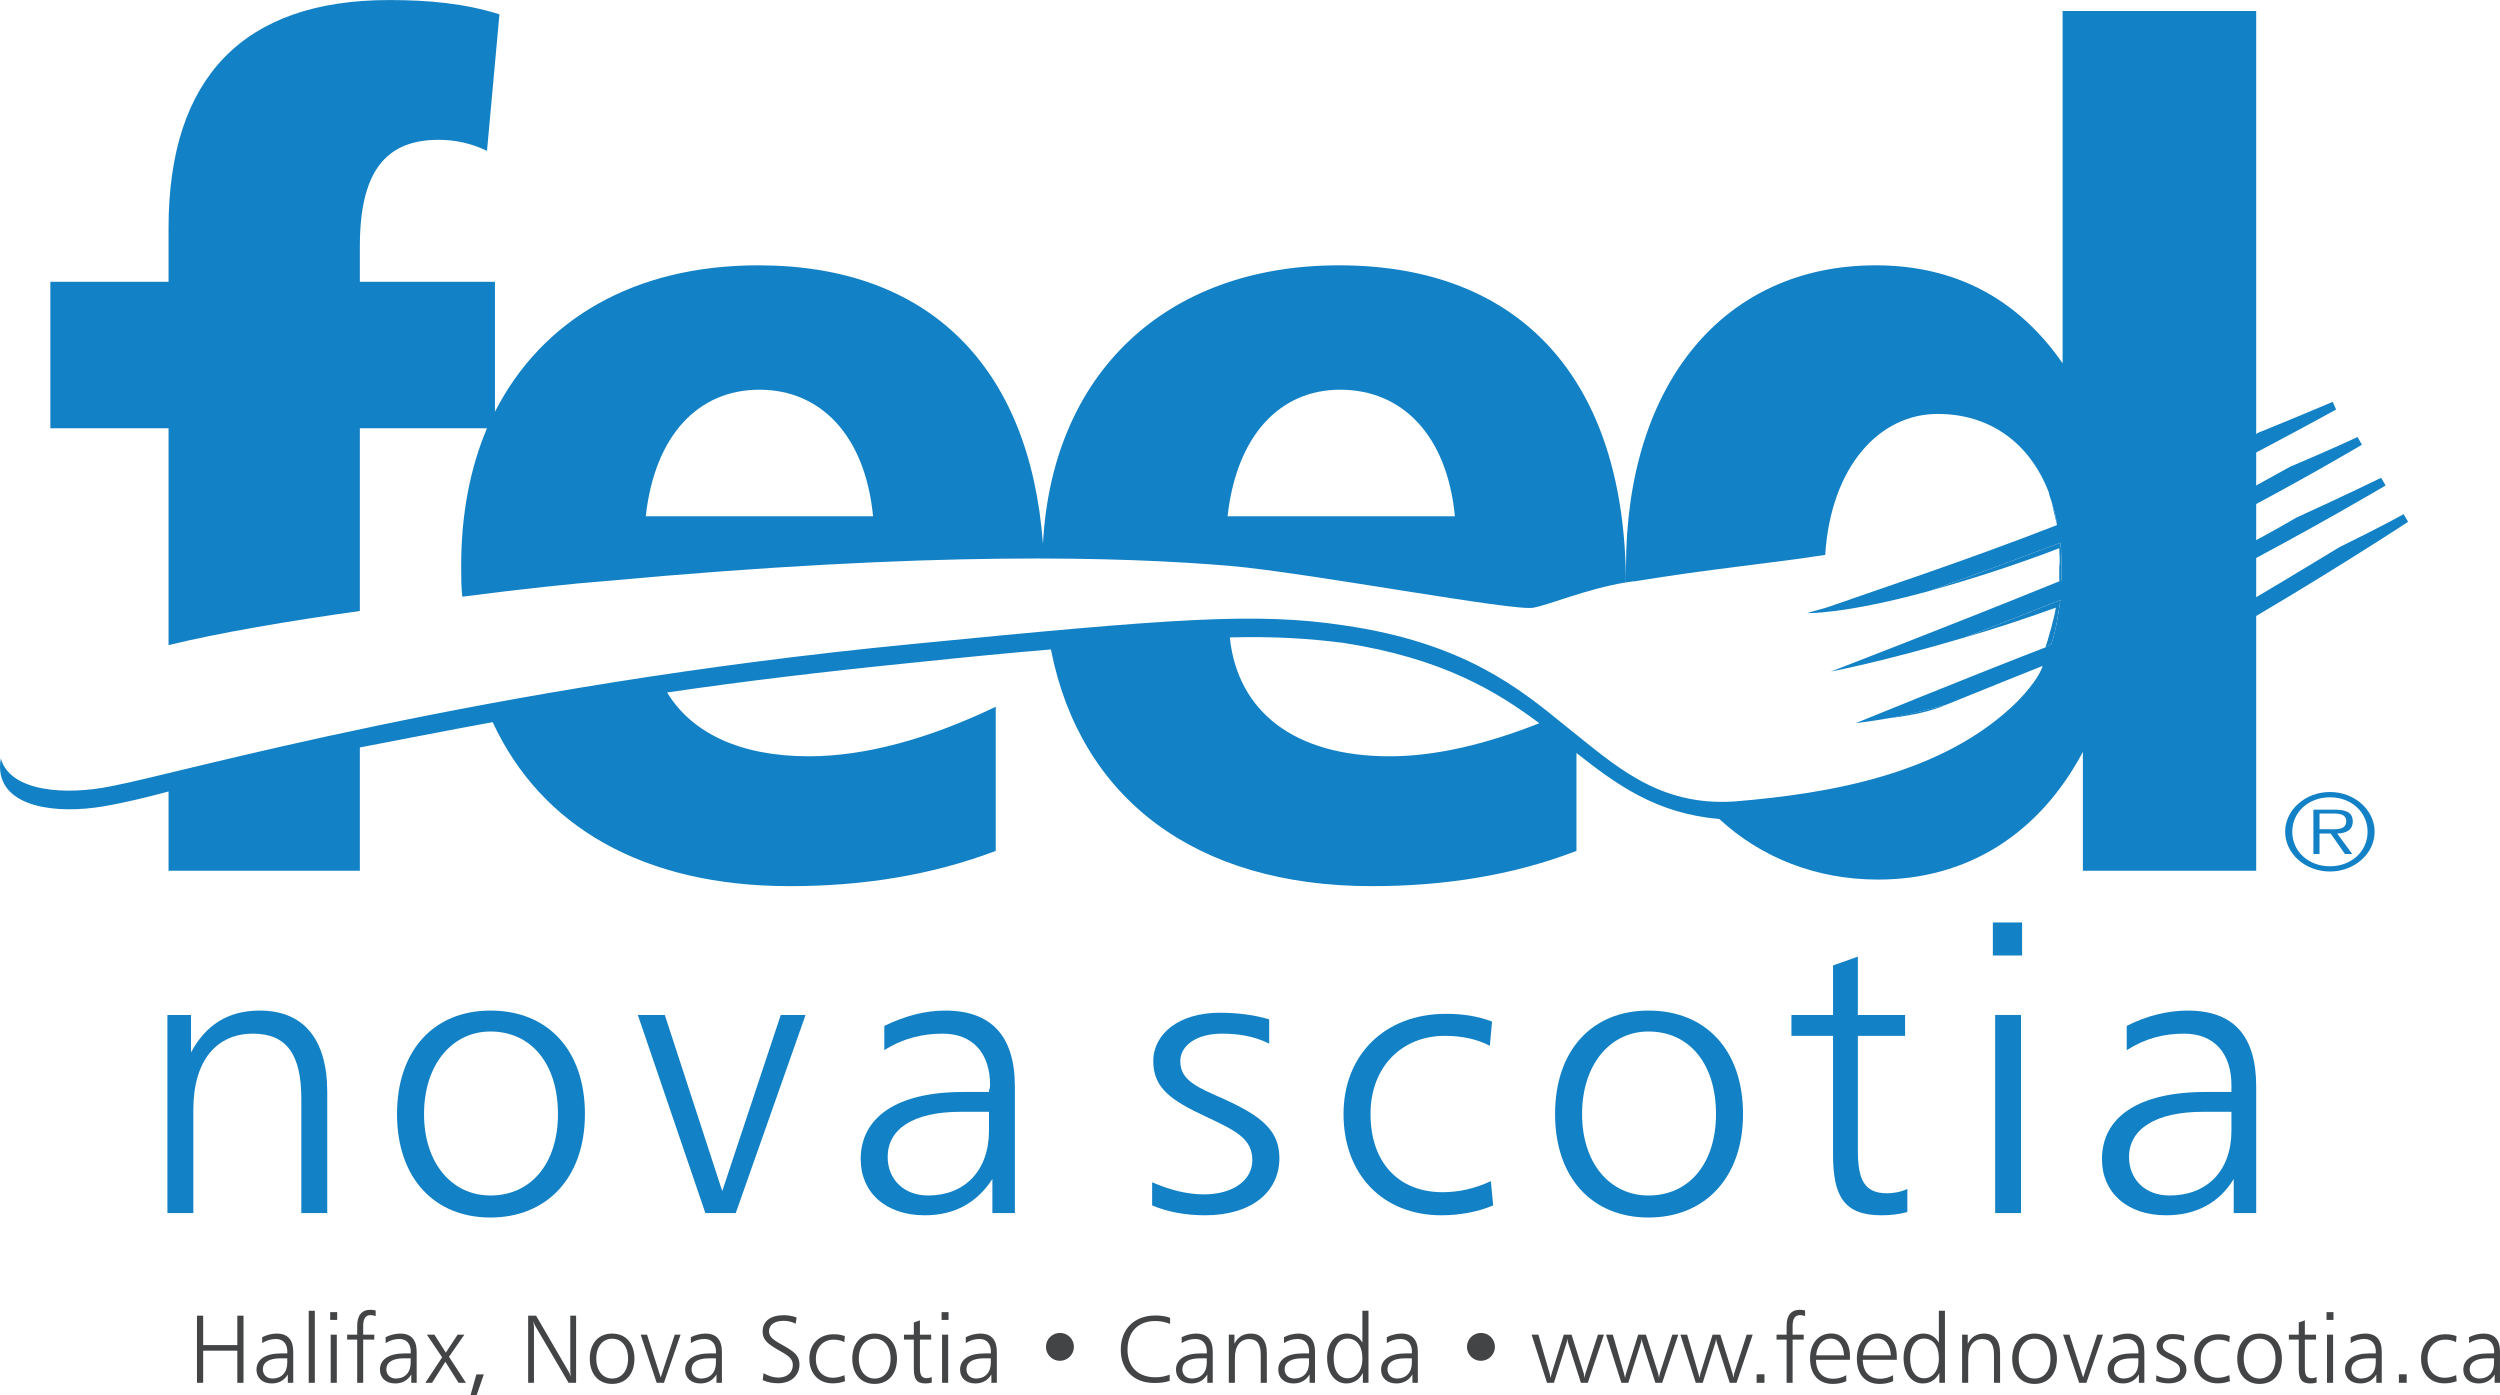 <?xml version="1.0" encoding="UTF-8"?>
<svg xmlns="http://www.w3.org/2000/svg" xmlns:xlink="http://www.w3.org/1999/xlink" width="206.74pt" height="115.39pt" viewBox="0 0 206.74 115.39" version="1.1">
<defs>
<clipPath id="clip1">
  <path d="M 38 113 L 41 113 L 41 115.391 L 38 115.391 Z M 38 113 "/>
</clipPath>
<clipPath id="clip2">
  <path d="M 203 110 L 206.738 110 L 206.738 115 L 203 115 Z M 203 110 "/>
</clipPath>
</defs>
<g id="surface1">
<path style=" stroke:none;fill-rule:nonzero;fill:rgb(26.299%,26.7%,27.1%);fill-opacity:1;" d="M 16.801 108.801 L 16.801 111.234 L 19.625 111.234 L 19.625 108.801 L 20.137 108.801 L 20.137 114.352 L 19.625 114.352 L 19.625 111.695 L 16.801 111.695 L 16.801 114.352 L 16.289 114.352 L 16.289 108.801 L 16.801 108.801 "/>
<path style=" stroke:none;fill-rule:nonzero;fill:rgb(26.299%,26.7%,27.1%);fill-opacity:1;" d="M 21.738 113.23 C 21.738 113.68 22.051 114 22.539 114 C 23.266 114 23.754 113.512 23.754 112.695 L 23.754 112.328 L 23.195 112.328 C 22.242 112.328 21.738 112.664 21.738 113.23 Z M 24.25 114.352 L 23.801 114.352 L 23.801 113.664 C 23.508 114.152 23.051 114.406 22.473 114.406 C 21.699 114.406 21.211 113.941 21.211 113.266 C 21.211 112.434 21.922 111.922 23.242 111.922 L 23.754 111.922 C 23.754 111.871 23.762 111.832 23.762 111.785 C 23.762 111.113 23.402 110.73 22.828 110.73 C 22.426 110.73 22.059 110.832 21.684 111.066 L 21.684 110.578 C 22.074 110.387 22.484 110.281 22.883 110.281 C 23.793 110.281 24.25 110.793 24.25 111.809 L 24.25 114.352 "/>
<path style=" stroke:none;fill-rule:nonzero;fill:rgb(26.299%,26.7%,27.1%);fill-opacity:1;" d="M 26.035 108.395 L 26.035 114.352 L 25.531 114.352 L 25.531 108.395 L 26.035 108.395 "/>
<path style=" stroke:none;fill-rule:nonzero;fill:rgb(26.299%,26.7%,27.1%);fill-opacity:1;" d="M 27.852 110.371 L 27.852 114.352 L 27.348 114.352 L 27.348 110.371 Z M 27.883 108.508 L 27.883 109.152 L 27.305 109.152 L 27.305 108.508 L 27.883 108.508 "/>
<path style=" stroke:none;fill-rule:nonzero;fill:rgb(26.299%,26.7%,27.1%);fill-opacity:1;" d="M 31.066 108.836 C 30.914 108.785 30.777 108.754 30.668 108.754 C 30.227 108.754 30.035 109.043 30.035 109.656 L 30.035 110.371 L 30.953 110.371 L 30.953 110.777 L 30.035 110.777 L 30.035 114.352 L 29.539 114.352 L 29.539 110.777 L 28.707 110.777 L 28.707 110.371 L 29.539 110.371 L 29.539 109.648 C 29.539 108.762 29.914 108.312 30.656 108.312 C 30.785 108.312 30.922 108.34 31.066 108.371 L 31.066 108.836 "/>
<path style=" stroke:none;fill-rule:nonzero;fill:rgb(26.299%,26.7%,27.1%);fill-opacity:1;" d="M 31.949 113.23 C 31.949 113.68 32.258 114 32.746 114 C 33.473 114 33.961 113.512 33.961 112.695 L 33.961 112.328 L 33.402 112.328 C 32.453 112.328 31.949 112.664 31.949 113.23 Z M 34.457 114.352 L 34.012 114.352 L 34.012 113.664 C 33.715 114.152 33.258 114.406 32.684 114.406 C 31.906 114.406 31.418 113.941 31.418 113.266 C 31.418 112.434 32.133 111.922 33.449 111.922 L 33.961 111.922 C 33.961 111.871 33.969 111.832 33.969 111.785 C 33.969 111.113 33.609 110.73 33.035 110.73 C 32.637 110.73 32.27 110.832 31.891 111.066 L 31.891 110.578 C 32.281 110.387 32.691 110.281 33.09 110.281 C 34.004 110.281 34.457 110.793 34.457 111.809 L 34.457 114.352 "/>
<path style=" stroke:none;fill-rule:nonzero;fill:rgb(26.299%,26.7%,27.1%);fill-opacity:1;" d="M 35.922 110.371 L 36.867 111.855 L 37.844 110.371 L 38.402 110.371 L 37.129 112.199 L 38.531 114.352 L 37.922 114.352 L 36.828 112.617 L 35.73 114.352 L 35.172 114.352 L 36.562 112.242 L 35.297 110.371 L 35.922 110.371 "/>
<g clip-path="url(#clip1)" clip-rule="nonzero">
<path style=" stroke:none;fill-rule:nonzero;fill:rgb(26.299%,26.7%,27.1%);fill-opacity:1;" d="M 40.012 113.656 L 39.41 115.391 L 38.906 115.391 L 39.395 113.656 L 40.012 113.656 "/>
</g>
<path style=" stroke:none;fill-rule:nonzero;fill:rgb(26.299%,26.7%,27.1%);fill-opacity:1;" d="M 44.332 108.801 L 47.039 113.457 C 47.074 113.504 47.129 113.625 47.211 113.84 C 47.176 113.641 47.16 113.473 47.16 113.344 L 47.16 108.801 L 47.641 108.801 L 47.641 114.352 L 47.02 114.352 L 44.266 109.656 C 44.195 109.539 44.148 109.402 44.105 109.25 C 44.141 109.516 44.156 109.684 44.156 109.738 L 44.156 114.352 L 43.676 114.352 L 43.676 108.801 L 44.332 108.801 "/>
<path style=" stroke:none;fill-rule:nonzero;fill:rgb(26.299%,26.7%,27.1%);fill-opacity:1;" d="M 49.309 112.352 C 49.309 113.352 49.852 114 50.617 114 C 51.402 114 51.938 113.367 51.938 112.352 C 51.938 111.328 51.402 110.707 50.617 110.707 C 49.844 110.707 49.309 111.352 49.309 112.352 Z M 52.465 112.359 C 52.465 113.648 51.73 114.445 50.617 114.445 C 49.508 114.445 48.773 113.648 48.773 112.359 C 48.773 111.074 49.508 110.281 50.617 110.281 C 51.738 110.281 52.465 111.074 52.465 112.359 "/>
<path style=" stroke:none;fill-rule:nonzero;fill:rgb(26.299%,26.7%,27.1%);fill-opacity:1;" d="M 53.508 110.371 L 54.637 113.91 L 55.801 110.371 L 56.281 110.371 L 54.906 114.352 L 54.305 114.352 L 52.98 110.371 L 53.508 110.371 "/>
<path style=" stroke:none;fill-rule:nonzero;fill:rgb(26.299%,26.7%,27.1%);fill-opacity:1;" d="M 57.188 113.23 C 57.188 113.68 57.496 114 57.984 114 C 58.715 114 59.203 113.512 59.203 112.695 L 59.203 112.328 L 58.641 112.328 C 57.691 112.328 57.188 112.664 57.188 113.23 Z M 59.699 114.352 L 59.25 114.352 L 59.25 113.664 C 58.953 114.152 58.496 114.406 57.922 114.406 C 57.148 114.406 56.66 113.941 56.66 113.266 C 56.66 112.434 57.371 111.922 58.691 111.922 L 59.203 111.922 C 59.203 111.871 59.211 111.832 59.211 111.785 C 59.211 111.113 58.848 110.73 58.273 110.73 C 57.875 110.73 57.508 110.832 57.133 111.066 L 57.133 110.578 C 57.523 110.387 57.93 110.281 58.332 110.281 C 59.242 110.281 59.699 110.793 59.699 111.809 L 59.699 114.352 "/>
<path style=" stroke:none;fill-rule:nonzero;fill:rgb(26.299%,26.7%,27.1%);fill-opacity:1;" d="M 65.801 109.465 C 65.488 109.305 65.16 109.227 64.809 109.227 C 64.027 109.227 63.594 109.57 63.594 110.09 C 63.594 110.648 64.105 110.883 64.906 111.344 C 65.664 111.785 66.113 112.098 66.113 112.84 C 66.113 113.742 65.418 114.391 64.34 114.391 C 63.906 114.391 63.473 114.305 63.074 114.137 L 63.141 113.559 C 63.57 113.793 63.969 113.922 64.348 113.922 C 65.098 113.922 65.562 113.496 65.562 112.887 C 65.562 112.258 65.051 112.043 64.258 111.578 C 63.5 111.129 63.066 110.801 63.066 110.113 C 63.066 109.273 63.691 108.762 64.82 108.762 C 65.168 108.762 65.516 108.824 65.875 108.945 L 65.801 109.465 "/>
<path style=" stroke:none;fill-rule:nonzero;fill:rgb(26.299%,26.7%,27.1%);fill-opacity:1;" d="M 69.824 110.992 C 69.562 110.848 69.266 110.785 68.922 110.785 C 68.082 110.785 67.469 111.41 67.469 112.359 C 67.469 113.336 68.027 113.934 68.891 113.934 C 69.195 113.934 69.504 113.863 69.832 113.719 L 69.883 114.215 C 69.57 114.336 69.227 114.398 68.855 114.398 C 67.699 114.398 66.93 113.59 66.93 112.352 C 66.93 111.152 67.746 110.336 68.945 110.336 C 69.281 110.336 69.578 110.387 69.863 110.488 L 69.824 110.992 "/>
<path style=" stroke:none;fill-rule:nonzero;fill:rgb(26.299%,26.7%,27.1%);fill-opacity:1;" d="M 71.02 112.352 C 71.02 113.352 71.562 114 72.328 114 C 73.113 114 73.648 113.367 73.648 112.352 C 73.648 111.328 73.113 110.707 72.328 110.707 C 71.555 110.707 71.02 111.352 71.02 112.352 Z M 74.176 112.359 C 74.176 113.648 73.441 114.445 72.328 114.445 C 71.219 114.445 70.48 113.648 70.48 112.359 C 70.48 111.074 71.219 110.281 72.328 110.281 C 73.449 110.281 74.176 111.074 74.176 112.359 "/>
<path style=" stroke:none;fill-rule:nonzero;fill:rgb(26.299%,26.7%,27.1%);fill-opacity:1;" d="M 76.074 110.371 L 77.004 110.371 L 77.004 110.777 L 76.074 110.777 L 76.074 113.105 C 76.074 113.703 76.195 113.969 76.645 113.969 C 76.762 113.969 76.898 113.941 77.051 113.879 L 77.051 114.336 C 76.883 114.383 76.715 114.406 76.539 114.406 C 75.801 114.406 75.57 114.039 75.57 113.191 L 75.57 110.777 L 74.754 110.777 L 74.754 110.371 L 75.57 110.371 L 75.57 109.363 L 76.074 109.188 L 76.074 110.371 "/>
<path style=" stroke:none;fill-rule:nonzero;fill:rgb(26.299%,26.7%,27.1%);fill-opacity:1;" d="M 78.41 110.371 L 78.41 114.352 L 77.906 114.352 L 77.906 110.371 Z M 78.441 108.508 L 78.441 109.152 L 77.867 109.152 L 77.867 108.508 L 78.441 108.508 "/>
<path style=" stroke:none;fill-rule:nonzero;fill:rgb(26.299%,26.7%,27.1%);fill-opacity:1;" d="M 79.922 113.23 C 79.922 113.68 80.234 114 80.723 114 C 81.449 114 81.938 113.512 81.938 112.695 L 81.938 112.328 L 81.379 112.328 C 80.426 112.328 79.922 112.664 79.922 113.23 Z M 82.434 114.352 L 81.984 114.352 L 81.984 113.664 C 81.691 114.152 81.234 114.406 80.656 114.406 C 79.883 114.406 79.395 113.941 79.395 113.266 C 79.395 112.434 80.105 111.922 81.426 111.922 L 81.938 111.922 C 81.938 111.871 81.945 111.832 81.945 111.785 C 81.945 111.113 81.586 110.73 81.012 110.73 C 80.609 110.73 80.242 110.832 79.867 111.066 L 79.867 110.578 C 80.258 110.387 80.668 110.281 81.066 110.281 C 81.977 110.281 82.434 110.793 82.434 111.809 L 82.434 114.352 "/>
<path style=" stroke:none;fill-rule:nonzero;fill:rgb(26.299%,26.7%,27.1%);fill-opacity:1;" d="M 87.656 110.227 C 88.289 110.227 88.809 110.738 88.809 111.379 C 88.809 112.008 88.289 112.535 87.648 112.535 C 87.012 112.535 86.496 112.016 86.496 111.379 C 86.496 110.738 87.02 110.227 87.656 110.227 "/>
<path style=" stroke:none;fill-rule:nonzero;fill:rgb(26.299%,26.7%,27.1%);fill-opacity:1;" d="M 96.762 109.48 C 96.352 109.328 95.961 109.242 95.551 109.242 C 94.121 109.242 93.242 110.129 93.242 111.625 C 93.242 113.039 94.113 113.895 95.551 113.895 C 95.977 113.895 96.359 113.824 96.727 113.672 L 96.727 114.191 C 96.359 114.32 95.938 114.367 95.457 114.367 C 93.762 114.367 92.684 113.297 92.684 111.617 C 92.684 109.891 93.809 108.785 95.559 108.785 C 96.023 108.785 96.434 108.852 96.762 108.977 L 96.762 109.48 "/>
<path style=" stroke:none;fill-rule:nonzero;fill:rgb(26.299%,26.7%,27.1%);fill-opacity:1;" d="M 97.777 113.23 C 97.777 113.68 98.09 114 98.578 114 C 99.305 114 99.793 113.512 99.793 112.695 L 99.793 112.328 L 99.234 112.328 C 98.281 112.328 97.777 112.664 97.777 113.23 Z M 100.289 114.352 L 99.84 114.352 L 99.84 113.664 C 99.547 114.152 99.09 114.406 98.516 114.406 C 97.738 114.406 97.25 113.941 97.25 113.266 C 97.25 112.434 97.961 111.922 99.281 111.922 L 99.793 111.922 C 99.793 111.871 99.801 111.832 99.801 111.785 C 99.801 111.113 99.441 110.73 98.867 110.73 C 98.465 110.73 98.098 110.832 97.723 111.066 L 97.723 110.578 C 98.113 110.387 98.523 110.281 98.922 110.281 C 99.832 110.281 100.289 110.793 100.289 111.809 L 100.289 114.352 "/>
<path style=" stroke:none;fill-rule:nonzero;fill:rgb(26.299%,26.7%,27.1%);fill-opacity:1;" d="M 104.762 114.352 L 104.258 114.352 L 104.258 112.043 C 104.258 111.16 103.969 110.738 103.297 110.738 C 102.586 110.738 102.121 111.281 102.121 112.281 L 102.121 114.352 L 101.617 114.352 L 101.617 110.371 L 102.082 110.371 L 102.082 111.121 C 102.371 110.562 102.816 110.281 103.441 110.281 C 104.289 110.281 104.762 110.84 104.762 111.922 L 104.762 114.352 "/>
<path style=" stroke:none;fill-rule:nonzero;fill:rgb(26.299%,26.7%,27.1%);fill-opacity:1;" d="M 106.234 113.23 C 106.234 113.68 106.547 114 107.035 114 C 107.762 114 108.25 113.512 108.25 112.695 L 108.25 112.328 L 107.688 112.328 C 106.738 112.328 106.234 112.664 106.234 113.23 Z M 108.746 114.352 L 108.297 114.352 L 108.297 113.664 C 108 114.152 107.547 114.406 106.969 114.406 C 106.195 114.406 105.707 113.941 105.707 113.266 C 105.707 112.434 106.418 111.922 107.738 111.922 L 108.25 111.922 C 108.25 111.871 108.258 111.832 108.258 111.785 C 108.258 111.113 107.898 110.73 107.32 110.73 C 106.922 110.73 106.555 110.832 106.18 111.066 L 106.18 110.578 C 106.57 110.387 106.977 110.281 107.379 110.281 C 108.289 110.281 108.746 110.793 108.746 111.809 L 108.746 114.352 "/>
<path style=" stroke:none;fill-rule:nonzero;fill:rgb(26.299%,26.7%,27.1%);fill-opacity:1;" d="M 110.289 112.328 C 110.289 113.383 110.754 113.977 111.441 113.977 C 112.145 113.977 112.664 113.359 112.664 112.352 C 112.664 111.289 112.184 110.695 111.434 110.695 C 110.762 110.695 110.289 111.289 110.289 112.328 Z M 113.168 108.395 L 113.168 114.352 L 112.703 114.352 L 112.703 113.535 C 112.406 114.109 111.938 114.406 111.328 114.406 C 110.434 114.406 109.746 113.586 109.746 112.305 C 109.746 111.066 110.41 110.281 111.387 110.281 C 111.938 110.281 112.395 110.547 112.664 111.031 L 112.664 108.395 L 113.168 108.395 "/>
<path style=" stroke:none;fill-rule:nonzero;fill:rgb(26.299%,26.7%,27.1%);fill-opacity:1;" d="M 114.738 113.23 C 114.738 113.68 115.051 114 115.539 114 C 116.266 114 116.754 113.512 116.754 112.695 L 116.754 112.328 L 116.191 112.328 C 115.242 112.328 114.738 112.664 114.738 113.23 Z M 117.25 114.352 L 116.801 114.352 L 116.801 113.664 C 116.504 114.152 116.051 114.406 115.473 114.406 C 114.699 114.406 114.211 113.941 114.211 113.266 C 114.211 112.434 114.922 111.922 116.242 111.922 L 116.754 111.922 C 116.754 111.871 116.762 111.832 116.762 111.785 C 116.762 111.113 116.402 110.73 115.824 110.73 C 115.426 110.73 115.059 110.832 114.684 111.066 L 114.684 110.578 C 115.074 110.387 115.48 110.281 115.883 110.281 C 116.793 110.281 117.25 110.793 117.25 111.809 L 117.25 114.352 "/>
<path style=" stroke:none;fill-rule:nonzero;fill:rgb(26.299%,26.7%,27.1%);fill-opacity:1;" d="M 122.473 110.227 C 123.105 110.227 123.625 110.738 123.625 111.379 C 123.625 112.008 123.105 112.535 122.465 112.535 C 121.824 112.535 121.312 112.016 121.312 111.379 C 121.312 110.738 121.832 110.227 122.473 110.227 "/>
<path style=" stroke:none;fill-rule:nonzero;fill:rgb(26.299%,26.7%,27.1%);fill-opacity:1;" d="M 127.219 110.371 L 128.152 113.598 C 128.168 113.648 128.191 113.758 128.234 113.953 C 128.266 113.758 128.297 113.648 128.305 113.617 L 129.32 110.371 L 129.961 110.371 L 130.969 113.574 C 130.984 113.617 131.008 113.742 131.047 113.953 C 131.07 113.742 131.09 113.633 131.105 113.59 L 132.145 110.371 L 132.641 110.371 L 131.305 114.352 L 130.734 114.352 L 129.664 111.008 C 129.641 110.922 129.617 110.824 129.609 110.695 C 129.586 110.871 129.566 110.977 129.555 111.023 L 128.504 114.352 L 127.93 114.352 L 126.656 110.371 L 127.219 110.371 "/>
<path style=" stroke:none;fill-rule:nonzero;fill:rgb(26.299%,26.7%,27.1%);fill-opacity:1;" d="M 133.371 110.371 L 134.305 113.598 C 134.32 113.648 134.348 113.758 134.387 113.953 C 134.418 113.758 134.449 113.648 134.457 113.617 L 135.473 110.371 L 136.113 110.371 L 137.121 113.574 C 137.137 113.617 137.16 113.742 137.199 113.953 C 137.223 113.742 137.238 113.633 137.258 113.59 L 138.297 110.371 L 138.789 110.371 L 137.457 114.352 L 136.891 114.352 L 135.816 111.008 C 135.793 110.922 135.77 110.824 135.762 110.695 C 135.738 110.871 135.723 110.977 135.703 111.023 L 134.656 114.352 L 134.082 114.352 L 132.812 110.371 L 133.371 110.371 "/>
<path style=" stroke:none;fill-rule:nonzero;fill:rgb(26.299%,26.7%,27.1%);fill-opacity:1;" d="M 139.52 110.371 L 140.457 113.598 C 140.473 113.648 140.496 113.758 140.535 113.953 C 140.57 113.758 140.602 113.648 140.609 113.617 L 141.625 110.371 L 142.266 110.371 L 143.27 113.574 C 143.285 113.617 143.312 113.742 143.352 113.953 C 143.375 113.742 143.391 113.633 143.406 113.59 L 144.445 110.371 L 144.941 110.371 L 143.605 114.352 L 143.039 114.352 L 141.969 111.008 C 141.945 110.922 141.922 110.824 141.91 110.695 C 141.891 110.871 141.871 110.977 141.855 111.023 L 140.809 114.352 L 140.234 114.352 L 138.961 110.371 L 139.52 110.371 "/>
<path style=" stroke:none;fill-rule:nonzero;fill:rgb(26.299%,26.7%,27.1%);fill-opacity:1;" d="M 145.914 113.648 L 145.914 114.352 L 145.266 114.352 L 145.266 113.648 L 145.914 113.648 "/>
<path style=" stroke:none;fill-rule:nonzero;fill:rgb(26.299%,26.7%,27.1%);fill-opacity:1;" d="M 149.273 108.836 C 149.121 108.785 148.984 108.754 148.871 108.754 C 148.434 108.754 148.242 109.043 148.242 109.656 L 148.242 110.371 L 149.16 110.371 L 149.16 110.777 L 148.242 110.777 L 148.242 114.352 L 147.746 114.352 L 147.746 110.777 L 146.914 110.777 L 146.914 110.371 L 147.746 110.371 L 147.746 109.648 C 147.746 108.762 148.121 108.312 148.863 108.312 C 148.992 108.312 149.129 108.34 149.273 108.371 L 149.273 108.836 "/>
<path style=" stroke:none;fill-rule:nonzero;fill:rgb(26.299%,26.7%,27.1%);fill-opacity:1;" d="M 151.379 110.695 C 150.746 110.695 150.266 111.211 150.188 112.082 L 152.496 112.082 C 152.441 111.184 152.039 110.695 151.379 110.695 Z M 152.984 112.449 L 150.168 112.449 C 150.199 113.465 150.715 114.016 151.609 114.016 C 151.969 114.016 152.32 113.922 152.68 113.727 L 152.68 114.223 C 152.328 114.375 151.961 114.445 151.562 114.445 C 150.387 114.445 149.684 113.664 149.684 112.336 C 149.684 111.082 150.402 110.273 151.434 110.273 C 152.359 110.273 152.984 110.977 152.984 112.16 L 152.984 112.449 "/>
<path style=" stroke:none;fill-rule:nonzero;fill:rgb(26.299%,26.7%,27.1%);fill-opacity:1;" d="M 155.25 110.695 C 154.617 110.695 154.137 111.211 154.059 112.082 L 156.367 112.082 C 156.312 111.184 155.91 110.695 155.25 110.695 Z M 156.855 112.449 L 154.039 112.449 C 154.074 113.465 154.586 114.016 155.48 114.016 C 155.84 114.016 156.191 113.922 156.551 113.727 L 156.551 114.223 C 156.199 114.375 155.832 114.445 155.434 114.445 C 154.258 114.445 153.555 113.664 153.555 112.336 C 153.555 111.082 154.273 110.273 155.305 110.273 C 156.23 110.273 156.855 110.977 156.855 112.16 L 156.855 112.449 "/>
<path style=" stroke:none;fill-rule:nonzero;fill:rgb(26.299%,26.7%,27.1%);fill-opacity:1;" d="M 157.961 112.328 C 157.961 113.383 158.426 113.977 159.113 113.977 C 159.816 113.977 160.336 113.359 160.336 112.352 C 160.336 111.289 159.855 110.695 159.105 110.695 C 158.434 110.695 157.961 111.289 157.961 112.328 Z M 160.84 108.395 L 160.84 114.352 L 160.375 114.352 L 160.375 113.535 C 160.078 114.109 159.609 114.406 159 114.406 C 158.105 114.406 157.418 113.586 157.418 112.305 C 157.418 111.066 158.082 110.281 159.059 110.281 C 159.609 110.281 160.062 110.547 160.336 111.031 L 160.336 108.395 L 160.84 108.395 "/>
<path style=" stroke:none;fill-rule:nonzero;fill:rgb(26.299%,26.7%,27.1%);fill-opacity:1;" d="M 165.398 114.352 L 164.895 114.352 L 164.895 112.043 C 164.895 111.16 164.609 110.738 163.938 110.738 C 163.227 110.738 162.762 111.281 162.762 112.281 L 162.762 114.352 L 162.258 114.352 L 162.258 110.371 L 162.723 110.371 L 162.723 111.121 C 163.008 110.562 163.457 110.281 164.078 110.281 C 164.93 110.281 165.398 110.84 165.398 111.922 L 165.398 114.352 "/>
<path style=" stroke:none;fill-rule:nonzero;fill:rgb(26.299%,26.7%,27.1%);fill-opacity:1;" d="M 166.938 112.352 C 166.938 113.352 167.48 114 168.25 114 C 169.031 114 169.566 113.367 169.566 112.352 C 169.566 111.328 169.031 110.707 168.25 110.707 C 167.473 110.707 166.938 111.352 166.938 112.352 Z M 170.098 112.359 C 170.098 113.648 169.359 114.445 168.25 114.445 C 167.137 114.445 166.402 113.648 166.402 112.359 C 166.402 111.074 167.137 110.281 168.25 110.281 C 169.367 110.281 170.098 111.074 170.098 112.359 "/>
<path style=" stroke:none;fill-rule:nonzero;fill:rgb(26.299%,26.7%,27.1%);fill-opacity:1;" d="M 171.137 110.371 L 172.266 113.91 L 173.434 110.371 L 173.91 110.371 L 172.535 114.352 L 171.938 114.352 L 170.609 110.371 L 171.137 110.371 "/>
<path style=" stroke:none;fill-rule:nonzero;fill:rgb(26.299%,26.7%,27.1%);fill-opacity:1;" d="M 174.816 113.23 C 174.816 113.68 175.129 114 175.617 114 C 176.344 114 176.832 113.512 176.832 112.695 L 176.832 112.328 L 176.273 112.328 C 175.32 112.328 174.816 112.664 174.816 113.23 Z M 177.328 114.352 L 176.879 114.352 L 176.879 113.664 C 176.586 114.152 176.129 114.406 175.555 114.406 C 174.777 114.406 174.289 113.941 174.289 113.266 C 174.289 112.434 175 111.922 176.32 111.922 L 176.832 111.922 C 176.832 111.871 176.84 111.832 176.84 111.785 C 176.84 111.113 176.48 110.73 175.906 110.73 C 175.504 110.73 175.137 110.832 174.762 111.066 L 174.762 110.578 C 175.152 110.387 175.562 110.281 175.961 110.281 C 176.871 110.281 177.328 110.793 177.328 111.809 L 177.328 114.352 "/>
<path style=" stroke:none;fill-rule:nonzero;fill:rgb(26.299%,26.7%,27.1%);fill-opacity:1;" d="M 180.617 110.93 C 180.312 110.793 180 110.73 179.688 110.73 C 179.168 110.73 178.855 110.977 178.855 111.305 C 178.855 111.688 179.219 111.824 179.746 112.074 C 180.457 112.406 180.809 112.703 180.809 113.254 C 180.809 113.941 180.258 114.398 179.359 114.398 C 178.969 114.398 178.617 114.336 178.312 114.207 L 178.312 113.734 C 178.656 113.902 179.004 113.984 179.328 113.984 C 179.914 113.984 180.281 113.688 180.281 113.297 C 180.281 112.848 179.953 112.688 179.359 112.406 C 178.695 112.09 178.34 111.84 178.34 111.305 C 178.34 110.746 178.844 110.32 179.633 110.32 C 180 110.32 180.328 110.371 180.617 110.457 L 180.617 110.93 "/>
<path style=" stroke:none;fill-rule:nonzero;fill:rgb(26.299%,26.7%,27.1%);fill-opacity:1;" d="M 184.352 110.992 C 184.09 110.848 183.793 110.785 183.449 110.785 C 182.609 110.785 181.992 111.41 181.992 112.359 C 181.992 113.336 182.555 113.934 183.418 113.934 C 183.723 113.934 184.031 113.863 184.359 113.719 L 184.406 114.215 C 184.098 114.336 183.754 114.398 183.387 114.398 C 182.227 114.398 181.457 113.59 181.457 112.352 C 181.457 111.152 182.273 110.336 183.473 110.336 C 183.809 110.336 184.105 110.387 184.395 110.488 L 184.352 110.992 "/>
<path style=" stroke:none;fill-rule:nonzero;fill:rgb(26.299%,26.7%,27.1%);fill-opacity:1;" d="M 185.547 112.352 C 185.547 113.352 186.09 114 186.855 114 C 187.641 114 188.176 113.367 188.176 112.352 C 188.176 111.328 187.641 110.707 186.855 110.707 C 186.082 110.707 185.547 111.352 185.547 112.352 Z M 188.703 112.359 C 188.703 113.648 187.969 114.445 186.855 114.445 C 185.746 114.445 185.012 113.648 185.012 112.359 C 185.012 111.074 185.746 110.281 186.855 110.281 C 187.977 110.281 188.703 111.074 188.703 112.359 "/>
<path style=" stroke:none;fill-rule:nonzero;fill:rgb(26.299%,26.7%,27.1%);fill-opacity:1;" d="M 190.602 110.371 L 191.527 110.371 L 191.527 110.777 L 190.602 110.777 L 190.602 113.105 C 190.602 113.703 190.723 113.969 191.168 113.969 C 191.289 113.969 191.426 113.941 191.574 113.879 L 191.574 114.336 C 191.406 114.383 191.238 114.406 191.062 114.406 C 190.328 114.406 190.098 114.039 190.098 113.191 L 190.098 110.777 L 189.281 110.777 L 189.281 110.371 L 190.098 110.371 L 190.098 109.363 L 190.602 109.188 L 190.602 110.371 "/>
<path style=" stroke:none;fill-rule:nonzero;fill:rgb(26.299%,26.7%,27.1%);fill-opacity:1;" d="M 192.938 110.371 L 192.938 114.352 L 192.434 114.352 L 192.434 110.371 Z M 192.969 108.508 L 192.969 109.152 L 192.395 109.152 L 192.395 108.508 L 192.969 108.508 "/>
<path style=" stroke:none;fill-rule:nonzero;fill:rgb(26.299%,26.7%,27.1%);fill-opacity:1;" d="M 194.449 113.23 C 194.449 113.68 194.762 114 195.25 114 C 195.977 114 196.465 113.512 196.465 112.695 L 196.465 112.328 L 195.902 112.328 C 194.953 112.328 194.449 112.664 194.449 113.23 Z M 196.961 114.352 L 196.512 114.352 L 196.512 113.664 C 196.215 114.152 195.762 114.406 195.184 114.406 C 194.41 114.406 193.922 113.941 193.922 113.266 C 193.922 112.434 194.633 111.922 195.953 111.922 L 196.465 111.922 C 196.465 111.871 196.473 111.832 196.473 111.785 C 196.473 111.113 196.113 110.73 195.535 110.73 C 195.137 110.73 194.77 110.832 194.395 111.066 L 194.395 110.578 C 194.785 110.387 195.191 110.281 195.594 110.281 C 196.504 110.281 196.961 110.793 196.961 111.809 L 196.961 114.352 "/>
<path style=" stroke:none;fill-rule:nonzero;fill:rgb(26.299%,26.7%,27.1%);fill-opacity:1;" d="M 199.023 113.648 L 199.023 114.352 L 198.379 114.352 L 198.379 113.648 L 199.023 113.648 "/>
<path style=" stroke:none;fill-rule:nonzero;fill:rgb(26.299%,26.7%,27.1%);fill-opacity:1;" d="M 203.105 110.992 C 202.84 110.848 202.547 110.785 202.199 110.785 C 201.359 110.785 200.746 111.41 200.746 112.359 C 200.746 113.336 201.305 113.934 202.168 113.934 C 202.473 113.934 202.785 113.863 203.113 113.719 L 203.16 114.215 C 202.848 114.336 202.504 114.398 202.137 114.398 C 200.977 114.398 200.211 113.59 200.211 112.352 C 200.211 111.152 201.023 110.336 202.227 110.336 C 202.562 110.336 202.855 110.387 203.145 110.488 L 203.105 110.992 "/>
<g clip-path="url(#clip2)" clip-rule="nonzero">
<path style=" stroke:none;fill-rule:nonzero;fill:rgb(26.299%,26.7%,27.1%);fill-opacity:1;" d="M 204.234 113.23 C 204.234 113.68 204.547 114 205.031 114 C 205.762 114 206.246 113.512 206.246 112.695 L 206.246 112.328 L 205.688 112.328 C 204.738 112.328 204.234 112.664 204.234 113.23 Z M 206.742 114.352 L 206.297 114.352 L 206.297 113.664 C 206 114.152 205.547 114.406 204.969 114.406 C 204.191 114.406 203.707 113.941 203.707 113.266 C 203.707 112.434 204.418 111.922 205.734 111.922 L 206.246 111.922 C 206.246 111.871 206.258 111.832 206.258 111.785 C 206.258 111.113 205.895 110.73 205.32 110.73 C 204.922 110.73 204.555 110.832 204.18 111.066 L 204.18 110.578 C 204.57 110.387 204.977 110.281 205.379 110.281 C 206.289 110.281 206.742 110.793 206.742 111.809 L 206.742 114.352 "/>
</g>
<path style=" stroke:none;fill-rule:evenodd;fill:rgb(7.1%,50.6%,77.299%);fill-opacity:1;" d="M 27.062 100.316 C 24.918 100.316 24.918 100.316 24.918 100.316 C 24.918 90.852 24.918 90.852 24.918 90.852 C 24.918 87.211 23.711 85.48 20.918 85.48 C 17.941 85.48 15.988 87.664 15.988 91.762 C 15.988 100.316 15.988 100.316 15.988 100.316 C 13.844 100.316 13.844 100.316 13.844 100.316 C 13.844 83.934 13.844 83.934 13.844 83.934 C 15.797 83.934 15.797 83.934 15.797 83.934 C 15.797 87.031 15.797 87.031 15.797 87.031 C 17.008 84.758 18.871 83.57 21.477 83.57 C 25.105 83.57 27.062 85.934 27.062 90.301 L 27.062 100.316 "/>
<path style=" stroke:none;fill-rule:evenodd;fill:rgb(7.1%,50.6%,77.299%);fill-opacity:1;" d="M 35.066 92.125 C 35.066 96.223 37.395 98.863 40.555 98.863 C 43.906 98.863 46.141 96.223 46.141 92.125 C 46.141 87.941 43.906 85.301 40.555 85.301 C 37.395 85.301 35.066 88.031 35.066 92.125 Z M 48.371 92.125 C 48.371 97.406 45.207 100.684 40.555 100.684 C 35.902 100.684 32.832 97.406 32.832 92.125 C 32.832 86.844 35.902 83.57 40.555 83.57 C 45.301 83.57 48.371 86.844 48.371 92.125 "/>
<path style=" stroke:none;fill-rule:evenodd;fill:rgb(7.1%,50.6%,77.299%);fill-opacity:1;" d="M 54.977 83.934 L 59.727 98.5 L 64.566 83.934 L 66.617 83.934 L 60.844 100.316 L 58.332 100.316 L 52.746 83.934 L 54.977 83.934 "/>
<path style=" stroke:none;fill-rule:evenodd;fill:rgb(7.1%,50.6%,77.299%);fill-opacity:1;" d="M 73.406 95.676 C 73.406 97.5 74.715 98.863 76.758 98.863 C 79.734 98.863 81.785 96.859 81.785 93.492 C 81.785 91.941 81.785 91.941 81.785 91.941 C 79.457 91.941 79.457 91.941 79.457 91.941 C 75.457 91.941 73.406 93.398 73.406 95.676 Z M 83.926 100.316 C 82.066 100.316 82.066 100.316 82.066 100.316 C 82.066 97.5 82.066 97.5 82.066 97.5 C 80.762 99.5 78.902 100.5 76.48 100.5 C 73.223 100.5 71.176 98.59 71.176 95.863 C 71.176 92.398 74.152 90.301 79.645 90.301 C 81.785 90.301 81.785 90.301 81.785 90.301 C 81.785 90.125 81.879 89.941 81.879 89.762 C 81.879 87.031 80.391 85.48 77.969 85.48 C 76.293 85.48 74.715 85.848 73.129 86.844 C 73.129 84.84 73.129 84.84 73.129 84.84 C 74.805 84.023 76.48 83.57 78.156 83.57 C 81.973 83.57 83.926 85.66 83.926 89.852 L 83.926 100.316 "/>
<path style=" stroke:none;fill-rule:evenodd;fill:rgb(7.1%,50.6%,77.299%);fill-opacity:1;" d="M 104.957 86.301 C 103.656 85.66 102.352 85.48 101.051 85.48 C 98.906 85.48 97.605 86.484 97.605 87.758 C 97.605 89.395 99.098 89.941 101.328 90.938 C 104.309 92.309 105.801 93.492 105.801 95.766 C 105.801 98.59 103.469 100.5 99.656 100.5 C 98.07 100.5 96.582 100.23 95.277 99.684 C 95.277 97.77 95.277 97.77 95.277 97.77 C 96.766 98.41 98.164 98.77 99.562 98.77 C 101.98 98.77 103.562 97.59 103.562 95.953 C 103.562 94.133 102.164 93.492 99.656 92.309 C 96.953 91.035 95.371 90.035 95.371 87.758 C 95.371 85.48 97.516 83.75 100.863 83.75 C 102.352 83.75 103.746 83.934 104.957 84.297 L 104.957 86.301 "/>
<path style=" stroke:none;fill-rule:evenodd;fill:rgb(7.1%,50.6%,77.299%);fill-opacity:1;" d="M 123.203 86.484 C 122.176 85.934 120.875 85.66 119.477 85.66 C 115.941 85.66 113.336 88.211 113.336 92.125 C 113.336 96.133 115.66 98.59 119.293 98.59 C 120.594 98.59 121.895 98.32 123.289 97.676 C 123.48 99.684 123.48 99.684 123.48 99.684 C 122.176 100.23 120.688 100.5 119.199 100.5 C 114.359 100.5 111.105 97.133 111.105 92.125 C 111.105 87.211 114.543 83.84 119.57 83.84 C 120.965 83.84 122.176 84.023 123.387 84.48 L 123.203 86.484 "/>
<path style=" stroke:none;fill-rule:evenodd;fill:rgb(7.1%,50.6%,77.299%);fill-opacity:1;" d="M 130.832 92.125 C 130.832 96.223 133.156 98.863 136.32 98.863 C 139.676 98.863 141.906 96.223 141.906 92.125 C 141.906 87.941 139.676 85.301 136.32 85.301 C 133.156 85.301 130.832 88.031 130.832 92.125 Z M 144.141 92.125 C 144.141 97.406 140.977 100.684 136.32 100.684 C 131.672 100.684 128.598 97.406 128.598 92.125 C 128.598 86.844 131.672 83.57 136.32 83.57 C 141.07 83.57 144.141 86.844 144.141 92.125 "/>
<path style=" stroke:none;fill-rule:evenodd;fill:rgb(7.1%,50.6%,77.299%);fill-opacity:1;" d="M 153.637 83.934 C 157.543 83.934 157.543 83.934 157.543 83.934 C 157.543 85.66 157.543 85.66 157.543 85.66 C 153.637 85.66 153.637 85.66 153.637 85.66 C 153.637 95.129 153.637 95.129 153.637 95.129 C 153.637 97.59 154.191 98.68 156.055 98.68 C 156.52 98.68 157.168 98.59 157.73 98.32 C 157.73 100.23 157.73 100.23 157.73 100.23 C 157.078 100.41 156.336 100.5 155.59 100.5 C 152.516 100.5 151.586 98.953 151.586 95.496 C 151.586 85.66 151.586 85.66 151.586 85.66 C 148.145 85.66 148.145 85.66 148.145 85.66 C 148.145 83.934 148.145 83.934 148.145 83.934 C 151.586 83.934 151.586 83.934 151.586 83.934 C 151.586 79.836 151.586 79.836 151.586 79.836 C 153.637 79.109 153.637 79.109 153.637 79.109 L 153.637 83.934 "/>
<path style=" stroke:none;fill-rule:evenodd;fill:rgb(7.1%,50.6%,77.299%);fill-opacity:1;" d="M 164.992 83.934 L 167.129 83.934 L 167.129 100.316 L 164.992 100.316 Z M 164.801 76.285 L 167.219 76.285 L 167.219 79.016 L 164.801 79.016 L 164.801 76.285 "/>
<path style=" stroke:none;fill-rule:evenodd;fill:rgb(7.1%,50.6%,77.299%);fill-opacity:1;" d="M 176.062 95.676 C 176.062 97.5 177.363 98.863 179.41 98.863 C 182.48 98.863 184.531 96.859 184.531 93.492 C 184.531 91.941 184.531 91.941 184.531 91.941 C 182.207 91.941 182.207 91.941 182.207 91.941 C 178.203 91.941 176.062 93.398 176.062 95.676 Z M 186.578 100.316 C 184.719 100.316 184.719 100.316 184.719 100.316 C 184.719 97.5 184.719 97.5 184.719 97.5 C 183.512 99.5 181.551 100.5 179.137 100.5 C 175.871 100.5 173.824 98.59 173.824 95.863 C 173.824 92.398 176.805 90.301 182.391 90.301 C 184.531 90.301 184.531 90.301 184.531 90.301 C 184.531 90.125 184.531 89.941 184.531 89.762 C 184.531 87.031 183.043 85.48 180.621 85.48 C 178.945 85.48 177.457 85.848 175.871 86.844 C 175.871 84.84 175.871 84.84 175.871 84.84 C 177.457 84.023 179.227 83.57 180.902 83.57 C 184.719 83.57 186.578 85.66 186.578 89.852 L 186.578 100.316 "/>
<path style=" stroke:none;fill-rule:evenodd;fill:rgb(7.1%,50.6%,77.299%);fill-opacity:1;" d="M 170.105 43.422 C 162.656 46.336 154.379 49.066 151.027 50.25 C 154.379 49.066 162.656 46.336 170.105 43.422 C 170.012 42.516 169.73 41.691 169.453 40.875 C 169.641 41.328 169.73 41.785 169.824 42.242 C 169.922 42.605 170.012 43.062 170.105 43.422 "/>
<path style=" stroke:none;fill-rule:evenodd;fill:rgb(7.1%,50.6%,77.299%);fill-opacity:1;" d="M 169.641 51.891 C 169.453 52.438 169.359 52.98 169.172 53.441 C 169.359 53.441 169.453 53.348 169.641 53.258 C 170.012 52.164 170.199 50.891 170.387 49.617 C 167.871 50.613 164.895 51.801 162.477 52.711 C 164.707 52.074 167.219 51.254 170.012 50.25 C 169.922 50.891 169.73 51.434 169.641 51.891 "/>
<path style=" stroke:none;fill-rule:evenodd;fill:rgb(7.1%,50.6%,77.299%);fill-opacity:1;" d="M 170.293 46.883 C 170.293 47.16 170.293 47.434 170.293 47.613 C 170.293 47.793 170.293 47.977 170.293 48.07 C 170.293 48.07 170.383 48.07 170.477 47.977 C 170.477 47.793 170.477 47.523 170.477 47.246 C 170.477 46.43 170.477 45.609 170.383 44.883 C 166.758 46.246 162.848 47.703 159.492 48.887 C 162.383 48.07 166.012 46.973 170.293 45.336 C 170.293 45.887 170.383 46.336 170.293 46.883 "/>
<path style=" stroke:none;fill-rule:evenodd;fill:rgb(7.1%,50.6%,77.299%);fill-opacity:1;" d="M 156.426 59.355 L 156.52 59.355 C 158.012 59.172 159.773 58.809 160.984 58.262 C 159.125 58.809 157.637 59.078 156.426 59.355 "/>
<path style=" stroke:none;fill-rule:evenodd;fill:rgb(7.1%,50.6%,77.299%);fill-opacity:1;" d="M 62.801 32.227 C 67.824 32.227 71.547 35.961 72.199 42.695 C 53.402 42.695 53.402 42.695 53.402 42.695 C 54.145 35.961 57.773 32.227 62.801 32.227 Z M 110.82 32.227 C 115.941 32.227 119.664 35.961 120.316 42.695 C 101.516 42.695 101.516 42.695 101.516 42.695 C 102.262 35.961 105.887 32.227 110.82 32.227 Z M 29.758 35.414 C 40.273 35.414 40.273 35.414 40.273 35.414 C 38.879 38.695 38.137 42.516 38.137 46.793 C 38.137 47.703 38.137 48.523 38.23 49.344 C 43.164 48.707 47.441 48.25 49.863 48.07 C 77.41 45.52 92.859 46.062 101.699 46.793 C 108.031 47.34 125.438 50.613 126.828 50.25 C 128.223 49.977 131.203 48.707 134.461 48.16 C 134.367 31.41 125.809 21.941 110.73 21.941 C 96.395 21.941 86.992 30.863 86.25 44.973 C 85.137 30.227 76.758 21.941 62.707 21.941 C 52.469 21.941 44.836 26.402 40.93 34.051 C 40.93 23.305 40.93 23.305 40.93 23.305 C 29.758 23.305 29.758 23.305 29.758 23.305 C 29.758 20.395 29.758 20.395 29.758 20.395 C 29.758 14.297 31.809 11.562 36.273 11.562 C 37.578 11.562 38.973 11.836 40.273 12.477 C 41.301 1.184 41.301 1.184 41.301 1.184 C 38.414 0.277 35.438 0.004 32.18 0.004 C 20.172 0.004 13.938 6.375 13.938 18.848 C 13.938 23.305 13.938 23.305 13.938 23.305 C 4.164 23.305 4.164 23.305 4.164 23.305 C 4.164 35.414 4.164 35.414 4.164 35.414 C 13.938 35.414 13.938 35.414 13.938 35.414 C 13.938 53.348 13.938 53.348 13.938 53.348 C 18.035 52.344 23.898 51.344 29.758 50.527 L 29.758 35.414 "/>
<path style=" stroke:none;fill-rule:evenodd;fill:rgb(7.1%,50.6%,77.299%);fill-opacity:1;" d="M 101.699 52.711 C 105.426 52.617 108.219 52.801 111.105 53.164 C 119.293 54.441 123.758 57.168 127.297 59.809 C 122.922 61.535 118.734 62.543 114.918 62.543 C 107.098 62.543 102.352 58.898 101.699 52.711 Z M 170.57 0.91 C 170.57 30.043 170.57 30.043 170.57 30.043 C 166.852 24.672 161.637 21.941 155.121 21.941 C 142.652 21.941 134.461 31.59 134.461 46.973 C 134.461 47.34 134.461 47.793 134.461 48.16 C 134.648 48.16 134.926 48.07 135.207 48.07 C 141.254 47.066 146.281 46.609 150.938 45.887 C 151.402 38.602 155.402 34.23 160.238 34.23 C 164.52 34.23 167.871 36.598 169.453 40.785 C 169.453 40.875 169.453 40.875 169.453 40.875 C 169.73 41.691 170.012 42.516 170.105 43.422 C 162.656 46.336 154.379 49.066 151.027 50.25 C 150.008 50.527 149.441 50.703 149.441 50.703 C 149.441 50.703 152.516 50.801 159.492 48.887 C 162.848 47.703 166.758 46.246 170.387 44.883 C 170.477 45.609 170.477 46.43 170.477 47.246 C 170.477 47.523 170.477 47.793 170.477 47.977 C 170.387 48.07 170.293 48.07 170.293 48.07 C 161.355 51.711 151.402 55.535 151.402 55.535 C 151.402 55.535 155.773 54.711 162.477 52.711 C 164.895 51.801 167.871 50.613 170.387 49.617 C 170.199 50.891 170.012 52.164 169.641 53.258 C 169.453 53.348 169.359 53.441 169.172 53.441 C 169.172 53.527 169.172 53.527 169.172 53.527 C 163.035 55.895 153.445 59.809 153.445 59.809 C 153.445 59.809 155.492 59.539 156.426 59.355 C 157.355 59.172 159.125 58.809 160.984 58.262 C 163.871 57.082 168.895 55.078 168.895 55.078 L 168.895 55.168 C 168.805 55.352 168.523 56.258 166.852 57.988 C 160.707 64.09 151.117 65.637 143.488 66.273 C 137.07 66.727 133.438 63.18 129.527 60.086 C 125.715 56.988 121.148 53.164 111.105 51.711 C 103.844 50.613 96.863 51.16 75.457 53.258 C 39.812 56.715 15.055 63.906 9.285 65 C 5.375 65.816 0.816 65.453 0.07 62.723 C -0.023 63.18 -0.023 63.633 0.07 64.09 C 0.723 67 5.375 67.363 9.285 66.547 C 10.312 66.363 11.891 66 13.938 65.453 C 13.938 72.008 13.938 72.008 13.938 72.008 C 29.758 72.008 29.758 72.008 29.758 72.008 C 29.758 61.812 29.758 61.812 29.758 61.812 C 33.109 61.176 36.738 60.449 40.742 59.719 C 44.746 68.363 53.211 73.281 65.312 73.281 C 71.363 73.281 77.039 72.375 82.344 70.367 C 82.344 58.445 82.344 58.445 82.344 58.445 C 76.852 61.086 71.547 62.543 66.895 62.543 C 61.219 62.543 57.215 60.629 55.168 57.266 C 61.402 56.348 68.199 55.535 75.457 54.805 C 79.832 54.348 83.551 53.984 86.906 53.707 C 89.324 66 98.816 73.281 113.426 73.281 C 119.477 73.281 125.156 72.375 130.367 70.367 C 130.367 62.27 130.367 62.27 130.367 62.27 C 133.715 64.91 136.973 67.277 142.184 67.73 C 145.629 70.918 150.188 72.738 155.305 72.738 C 162.656 72.738 168.617 69.004 172.246 62.176 C 172.246 72.008 172.246 72.008 172.246 72.008 C 186.578 72.008 186.578 72.008 186.578 72.008 C 186.578 0.91 186.578 0.91 186.578 0.91 L 170.57 0.91 "/>
<path style=" stroke:none;fill-rule:evenodd;fill:rgb(7.1%,50.6%,77.299%);fill-opacity:1;" d="M 183.789 38.871 C 188.906 36.234 193.188 33.863 193.188 33.863 C 192.902 33.23 192.902 33.23 192.902 33.23 C 192.902 33.23 190.578 34.23 186.766 35.777 C 185.832 36.324 184.812 36.777 183.789 37.324 "/>
<path style=" stroke:none;fill-rule:evenodd;fill:rgb(7.1%,50.6%,77.299%);fill-opacity:1;" d="M 183.789 43.152 C 190.117 39.871 195.324 36.777 195.324 36.777 C 194.957 36.141 194.957 36.141 194.957 36.141 C 194.957 36.141 192.816 37.148 189.371 38.602 C 187.699 39.512 185.832 40.602 183.789 41.602 "/>
<path style=" stroke:none;fill-rule:evenodd;fill:rgb(7.1%,50.6%,77.299%);fill-opacity:1;" d="M 183.789 47.613 C 191.141 43.789 197.281 40.148 197.281 40.148 C 196.91 39.512 196.91 39.512 196.91 39.512 C 196.91 39.512 193.934 40.969 189.93 42.789 C 188.066 43.883 186.02 44.973 183.789 46.156 "/>
<path style=" stroke:none;fill-rule:evenodd;fill:rgb(7.1%,50.6%,77.299%);fill-opacity:1;" d="M 183.691 52.617 C 191.789 47.977 199.141 43.152 199.141 43.152 C 198.77 42.516 198.77 42.516 198.77 42.516 C 198.77 42.516 197.188 43.422 193.465 45.246 C 190.766 46.883 187.324 48.977 183.691 51.07 "/>
<path style=" stroke:none;fill-rule:nonzero;fill:rgb(7.1%,50.6%,77.299%);fill-opacity:1;" d="M 191.816 68.574 L 191.816 67.277 L 192.992 67.277 C 193.5 67.277 194.023 67.344 194.023 67.914 C 194.023 68.66 193.168 68.574 192.582 68.574 Z M 193.277 68.93 C 194.008 68.91 194.566 68.645 194.566 67.926 C 194.566 67.316 194.195 66.957 193.109 66.957 L 191.309 66.957 L 191.309 70.621 L 191.816 70.621 L 191.816 68.93 L 192.738 68.93 L 193.918 70.621 L 194.52 70.621 Z M 192.68 72.07 C 194.715 72.07 196.371 70.594 196.371 68.781 C 196.371 66.98 194.715 65.496 192.68 65.496 C 190.633 65.496 188.973 66.98 188.973 68.781 C 188.973 70.594 190.633 72.07 192.68 72.07 Z M 192.68 71.637 C 190.879 71.637 189.562 70.391 189.562 68.781 C 189.562 67.184 190.879 65.934 192.68 65.934 C 194.469 65.934 195.789 67.184 195.789 68.781 C 195.789 70.391 194.469 71.637 192.68 71.637 "/>
</g>
</svg>
